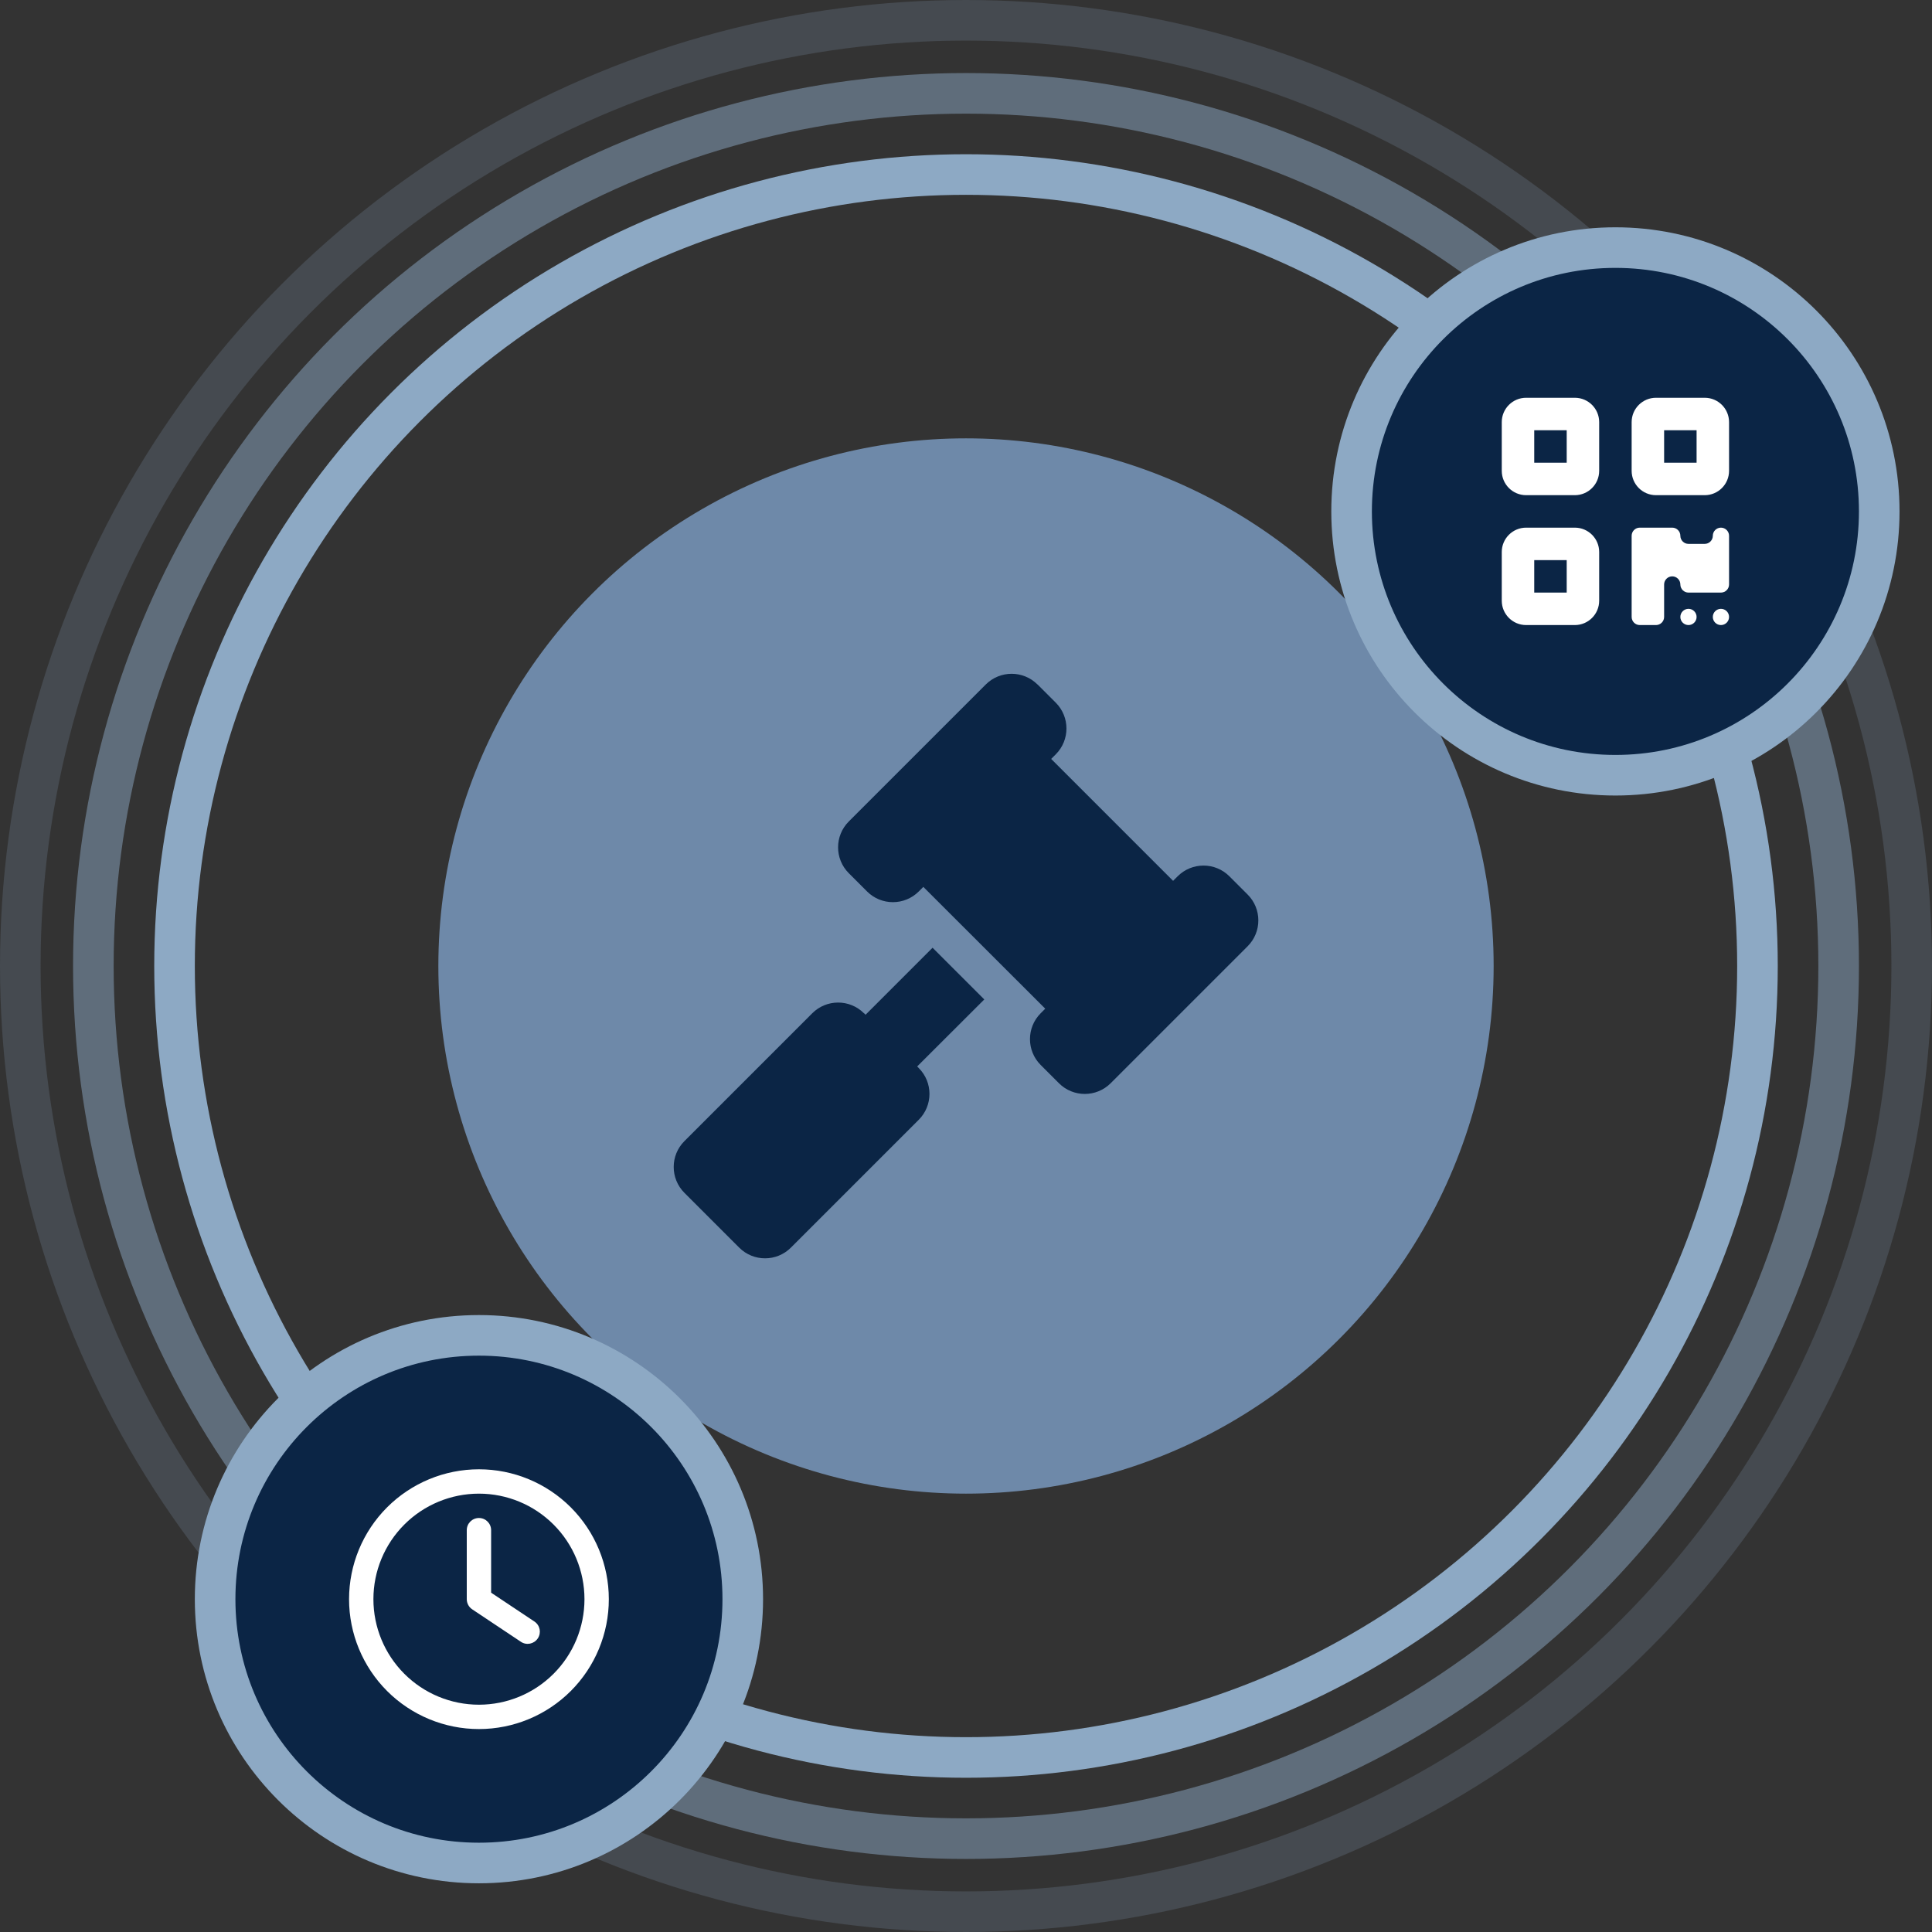 <svg width="238" height="238" viewBox="0 0 238 238" fill="none" xmlns="http://www.w3.org/2000/svg">
<rect x="0" y="0" width="238" height="238" fill="#333333" stroke="none"/>
<circle cx="119" cy="119" r="97.5" stroke="#8DA9C4" stroke-width="5"/>
<circle cx="119" cy="119" r="107.5" stroke="#8DA9C4" stroke-opacity="0.5" stroke-width="5"/>
<circle cx="119" cy="119" r="116.5" stroke="#8DA9C4" stroke-opacity="0.2" stroke-width="5"/>
<circle cx="119" cy="119" r="65" fill="#6E89A9"/>
<g clip-path="url(#clip0_320_1032)">
<path d="M127.806 84.322C126.048 82.564 123.193 82.564 121.436 84.322L104.561 101.197C102.803 102.955 102.803 105.809 104.561 107.567L106.811 109.817C108.568 111.575 111.423 111.575 113.181 109.817L113.743 109.255L128.762 124.259L128.2 124.822C126.442 126.58 126.442 129.434 128.2 131.192L130.45 133.442C132.207 135.2 135.062 135.2 136.82 133.442L153.695 116.567C155.453 114.809 155.453 111.955 153.695 110.197L151.445 107.947C149.687 106.189 146.832 106.189 145.075 107.947L144.512 108.509L129.493 93.491L130.056 92.928C131.814 91.17 131.814 88.316 130.056 86.558L127.806 84.308V84.322ZM106.431 124.822C104.673 123.064 101.818 123.064 100.061 124.822L84.311 140.572C82.553 142.33 82.553 145.184 84.311 146.942L91.061 153.692C92.818 155.45 95.673 155.45 97.431 153.692L113.181 137.942C114.939 136.184 114.939 133.33 113.181 131.572L112.984 131.375L121.253 123.12L114.882 116.75L106.628 125.005L106.431 124.808V124.822Z" fill="#0B2545"/>
</g>
<circle cx="199" cy="63" r="32.5" fill="#0B2545" stroke="#8DA9C4" stroke-width="5"/>
<path d="M185 52C185 50.344 186.344 49 188 49H194C195.656 49 197 50.344 197 52V58C197 59.656 195.656 61 194 61H188C186.344 61 185 59.656 185 58V52ZM189 53V57H193V53H189ZM185 68C185 66.344 186.344 65 188 65H194C195.656 65 197 66.344 197 68V74C197 75.656 195.656 77 194 77H188C186.344 77 185 75.656 185 74V68ZM189 69V73H193V69H189ZM204 49H210C211.656 49 213 50.344 213 52V58C213 59.656 211.656 61 210 61H204C202.344 61 201 59.656 201 58V52C201 50.344 202.344 49 204 49ZM209 53H205V57H209V53ZM201 66C201 65.45 201.45 65 202 65H206C206.55 65 207 65.45 207 66C207 66.55 207.45 67 208 67H210C210.55 67 211 66.55 211 66C211 65.45 211.45 65 212 65C212.55 65 213 65.45 213 66V72C213 72.55 212.55 73 212 73H208C207.45 73 207 72.55 207 72C207 71.45 206.55 71 206 71C205.45 71 205 71.45 205 72V76C205 76.55 204.55 77 204 77H202C201.45 77 201 76.55 201 76V66ZM208 77C207.735 77 207.48 76.895 207.293 76.707C207.105 76.52 207 76.265 207 76C207 75.735 207.105 75.48 207.293 75.293C207.48 75.105 207.735 75 208 75C208.265 75 208.52 75.105 208.707 75.293C208.895 75.48 209 75.735 209 76C209 76.265 208.895 76.52 208.707 76.707C208.52 76.895 208.265 77 208 77ZM212 77C211.735 77 211.48 76.895 211.293 76.707C211.105 76.52 211 76.265 211 76C211 75.735 211.105 75.48 211.293 75.293C211.48 75.105 211.735 75 212 75C212.265 75 212.52 75.105 212.707 75.293C212.895 75.48 213 75.735 213 76C213 76.265 212.895 76.52 212.707 76.707C212.52 76.895 212.265 77 212 77Z" fill="white"/>
<circle cx="59" cy="197" r="32.5" fill="#0B2545" stroke="#8DA9C4" stroke-width="5"/>
<g clip-path="url(#clip1_320_1032)">
<path d="M72 197C72 200.448 70.63 203.754 68.192 206.192C65.754 208.63 62.448 210 59 210C55.552 210 52.246 208.63 49.808 206.192C47.37 203.754 46 200.448 46 197C46 193.552 47.37 190.246 49.808 187.808C52.246 185.37 55.552 184 59 184C62.448 184 65.754 185.37 68.192 187.808C70.63 190.246 72 193.552 72 197ZM43 197C43 201.243 44.686 205.313 47.686 208.314C50.687 211.314 54.757 213 59 213C63.243 213 67.313 211.314 70.314 208.314C73.314 205.313 75 201.243 75 197C75 192.757 73.314 188.687 70.314 185.686C67.313 182.686 63.243 181 59 181C54.757 181 50.687 182.686 47.686 185.686C44.686 188.687 43 192.757 43 197ZM57.5 188.5V197C57.5 197.5 57.75 197.969 58.169 198.25L64.169 202.25C64.856 202.713 65.787 202.525 66.25 201.831C66.713 201.137 66.525 200.213 65.831 199.75L60.5 196.2V188.5C60.5 187.669 59.831 187 59 187C58.169 187 57.5 187.669 57.5 188.5Z" fill="white"/>
</g>
<defs>
<clipPath id="clip0_320_1032">
<rect width="72" height="72" fill="white" transform="translate(83 83)"/>
</clipPath>
<clipPath id="clip1_320_1032">
<rect width="32" height="32" fill="white" transform="translate(43 181)"/>
</clipPath>
</defs>
</svg>
